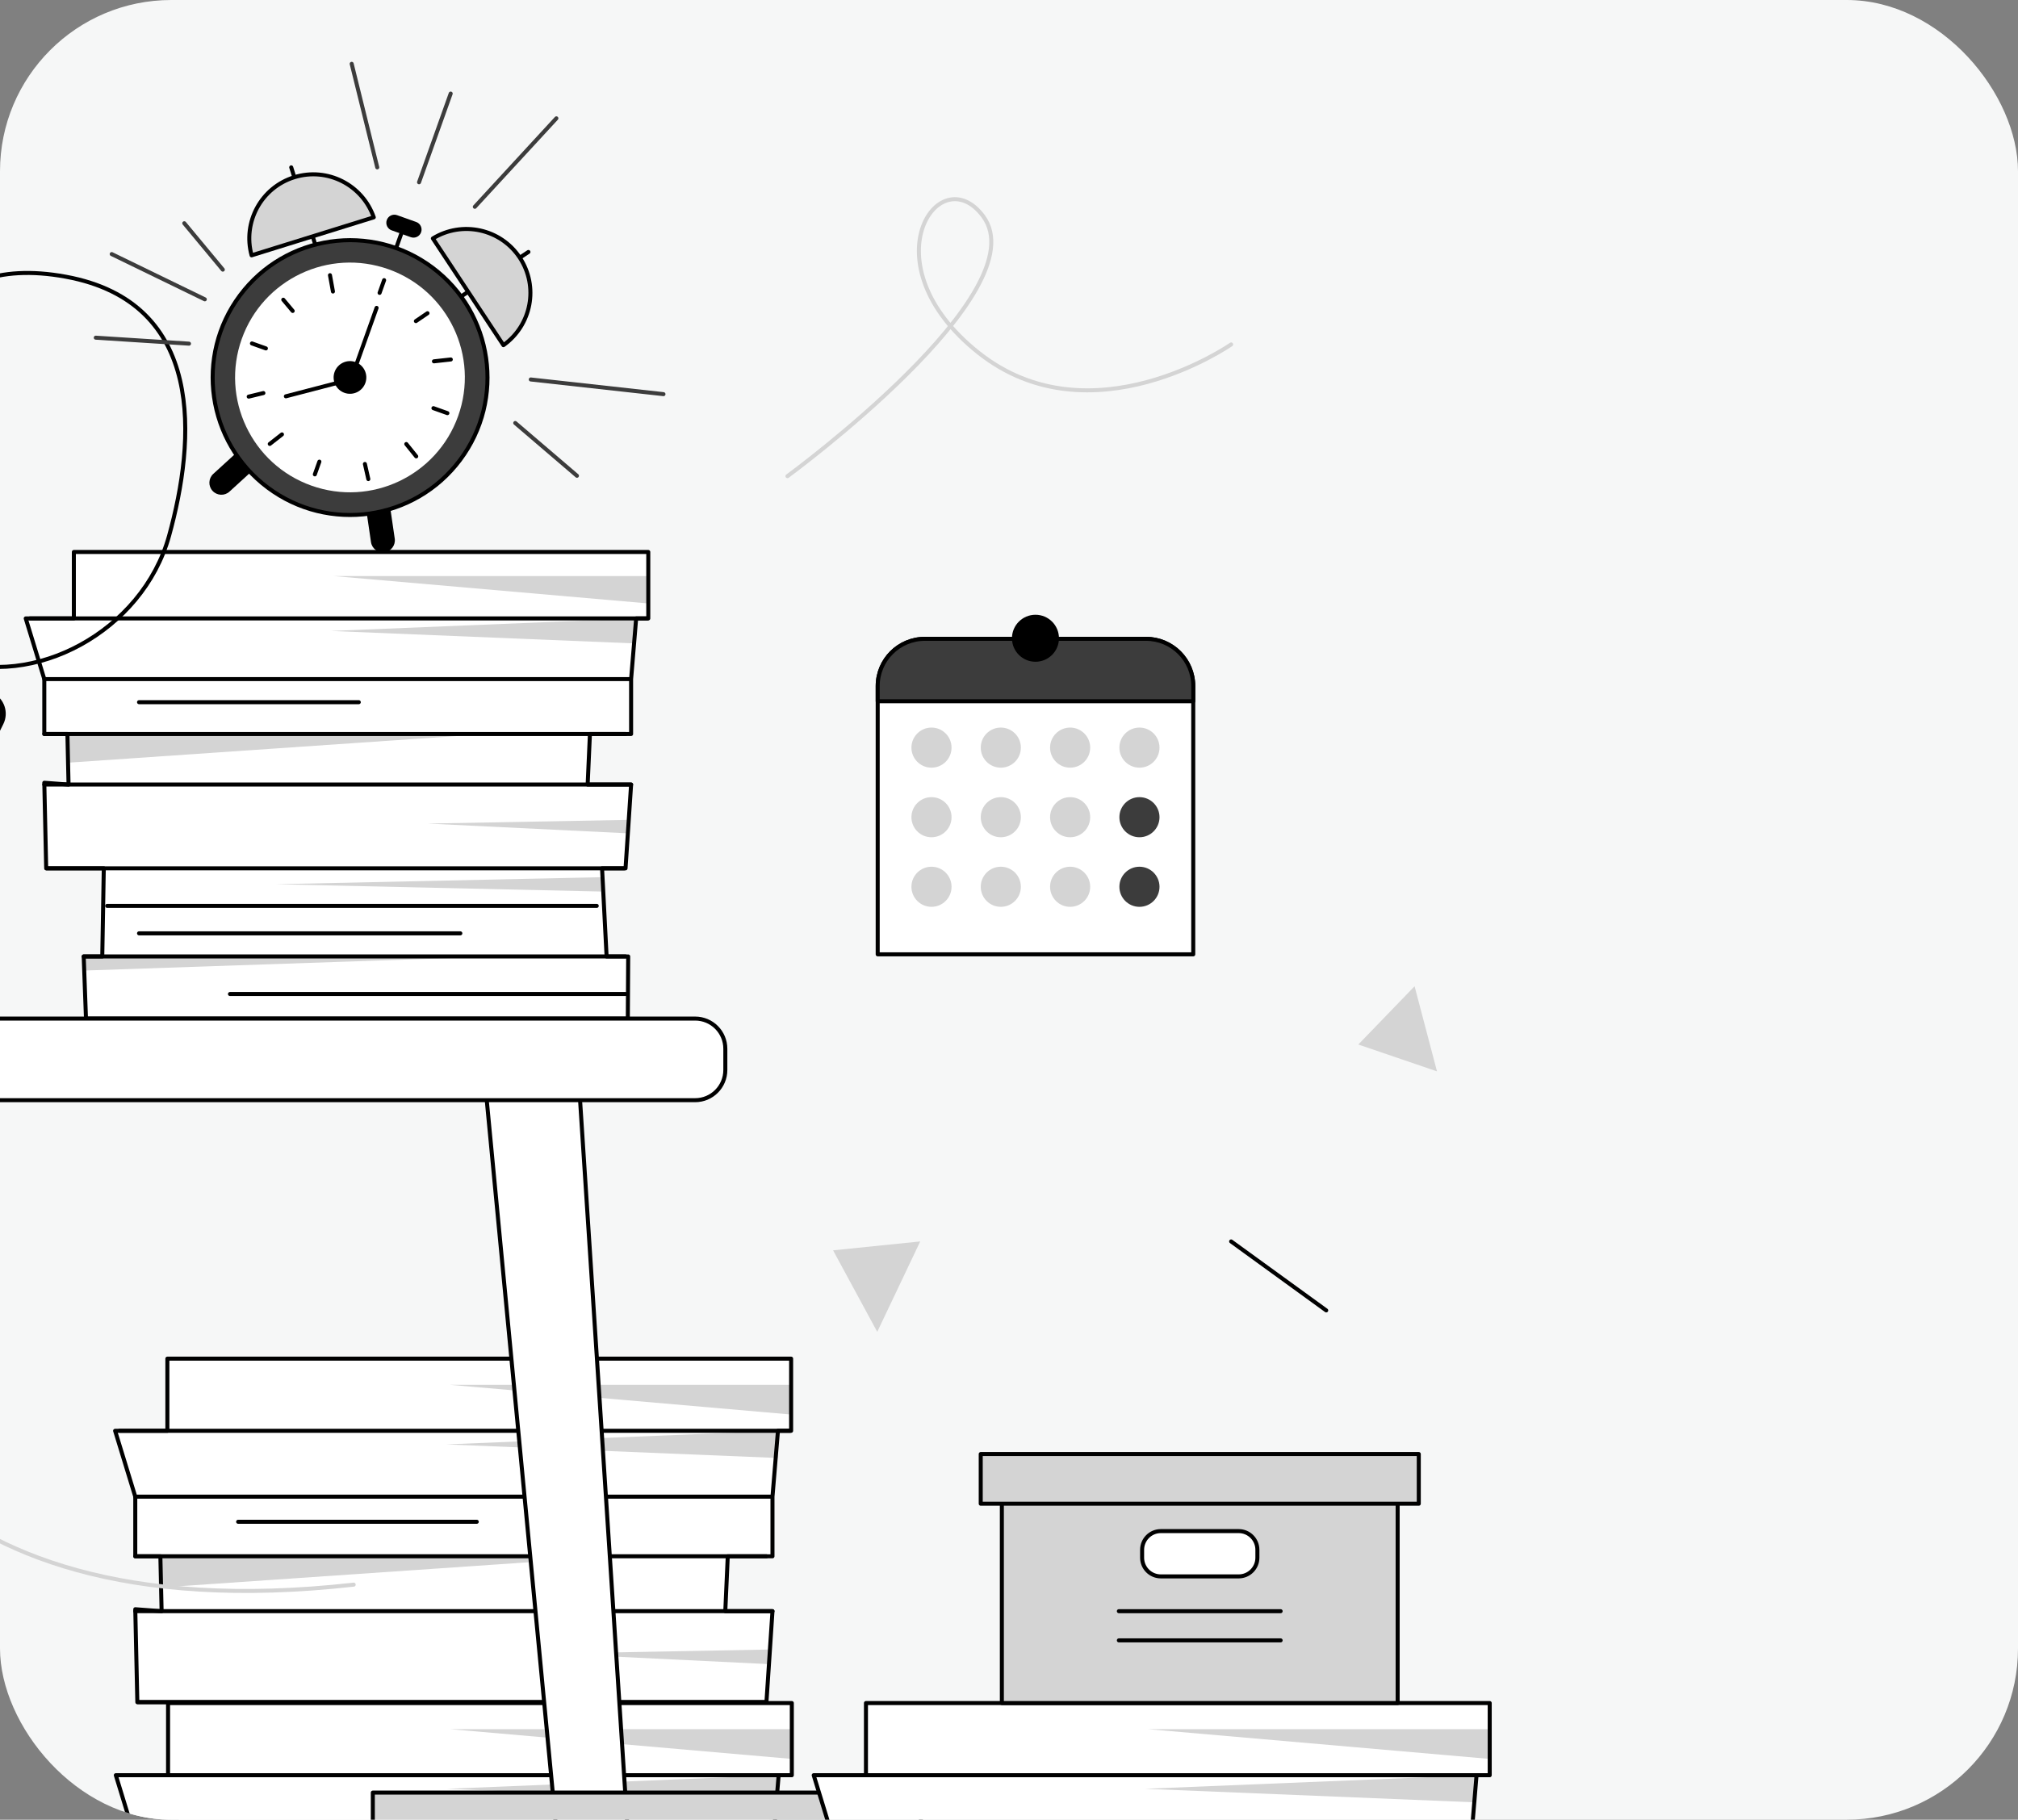 <svg width="377" height="340" viewBox="0 0 377 340" fill="none" xmlns="http://www.w3.org/2000/svg">
<rect x="0" y="0" width="377" height="340" fill="#808080" stroke="none"/>
<g clip-path="url(#clip0_2395_24273)">
<rect width="377" height="340" rx="32" fill="#F6F7F7"/>
<path d="M31.268 267.334V253.852H147.797V267.334H145.337L144.313 279.644V290.781H135.96L135.498 301.039H144.313L143.185 318.038H138.419L139.342 335.916H143.723L143.646 348.518H33.728L33.266 335.916H37.033L37.34 318.038H25.657L25.272 300.673L30.192 301.039L29.961 290.781H25.272V279.644L21.506 267.334H31.268Z" fill="white"/>
<path d="M145.337 267.336V272.416L83.383 269.876L145.337 267.336Z" fill="#D4D4D4"/>
<path d="M147.797 258.738H85.074H83.998L147.797 264.295V258.738Z" fill="#D4D4D4"/>
<path d="M29.961 290.781L30.092 296.604L115.001 290.781H29.961Z" fill="#D4D4D4"/>
<path d="M103.061 308.953L143.657 310.931L143.838 308.199L103.061 308.953Z" fill="#D4D4D4"/>
<path d="M22.351 267.332H147.625" stroke="black" stroke-width="0.75" stroke-miterlimit="10" stroke-linecap="round" stroke-linejoin="round"/>
<path d="M25.271 290.777C26.802 290.777 143.184 290.777 143.184 290.777" stroke="black" stroke-width="0.75" stroke-miterlimit="10" stroke-linecap="round" stroke-linejoin="round"/>
<path d="M25.271 279.641C27.09 279.641 144.094 279.641 144.094 279.641" stroke="black" stroke-width="0.75" stroke-miterlimit="10" stroke-linecap="round" stroke-linejoin="round"/>
<path d="M44.488 284.332H89.07" stroke="black" stroke-width="0.75" stroke-miterlimit="10" stroke-linecap="round" stroke-linejoin="round"/>
<path d="M25.271 301.035H144.312" stroke="black" stroke-width="0.75" stroke-miterlimit="10" stroke-linecap="round" stroke-linejoin="round"/>
<path d="M25.739 318.035H142.9" stroke="black" stroke-width="0.75" stroke-miterlimit="10" stroke-linecap="round" stroke-linejoin="round"/>
<path d="M25.272 290.781H29.961L30.192 301.039L25.272 300.673L25.657 318.038H37.34H138.419H143.185L144.313 301.039H135.498L135.96 290.781H144.313V279.644L145.337 267.334H147.797V253.852H31.268V267.334H21.506L25.272 279.644V290.781Z" stroke="black" stroke-width="0.75" stroke-miterlimit="10" stroke-linecap="round" stroke-linejoin="round"/>
<path d="M31.398 331.684V318.203H147.927V331.684H145.467L144.442 343.994V355.131H136.089L135.628 365.389H144.442L143.315 382.388H138.549L139.472 400.266H143.853L143.776 412.869H33.857L33.396 400.266H37.163L37.47 382.388H25.786L25.402 365.023L30.322 365.389L30.091 355.131H25.402V343.994L21.636 331.684H31.398Z" fill="white"/>
<path d="M145.467 331.684V336.765L83.513 334.225L145.467 331.684Z" fill="#D4D4D4"/>
<path d="M147.927 323.086H85.204H84.128L147.927 328.643V323.086Z" fill="#D4D4D4"/>
<path d="M22.48 331.684H147.754" stroke="black" stroke-width="0.75" stroke-miterlimit="10" stroke-linecap="round" stroke-linejoin="round"/>
<path d="M31.398 331.684V318.203H147.927V331.684H145.467L144.442 343.994V355.131H136.089L135.628 365.389H144.442L143.315 382.388H138.549L139.472 400.266H143.853L143.776 412.869H33.857L33.396 400.266H37.163L37.47 382.388H25.786L25.402 365.023L30.322 365.389L30.091 355.131H25.402V343.994L21.636 331.684H31.398Z" stroke="black" stroke-width="0.75" stroke-miterlimit="10" stroke-linecap="round" stroke-linejoin="round"/>
<path d="M13.797 115.549V103.133H121.111V115.549H118.846L117.902 126.885V137.141H110.209L109.785 146.588H117.902L116.863 162.243H112.475L113.324 178.707H117.359L117.288 190.313H16.063L15.638 178.707H19.106L19.389 162.243H8.63L8.276 146.251L12.806 146.588L12.594 137.141H8.276V126.885L4.807 115.549H13.797Z" fill="white"/>
<path d="M118.846 115.551V120.229L61.791 117.89L118.846 115.551Z" fill="#D4D4D4"/>
<path d="M121.11 107.633H63.347H62.356L121.11 112.75V107.633Z" fill="#D4D4D4"/>
<path d="M12.594 137.141L12.714 142.504L90.908 137.141H12.594Z" fill="#D4D4D4"/>
<path d="M79.913 153.878L117.298 155.7L117.465 153.184L79.913 153.878Z" fill="#D4D4D4"/>
<path d="M112.699 166.586L112.56 163.891L51.55 165.214L112.699 166.586Z" fill="#D4D4D4"/>
<path d="M19.106 178.707H15.638L15.734 181.34L92.985 178.707H19.106Z" fill="#D4D4D4"/>
<path d="M5.586 115.547H120.952" stroke="black" stroke-width="0.75" stroke-miterlimit="10" stroke-linecap="round" stroke-linejoin="round"/>
<path d="M8.276 137.141C9.686 137.141 116.864 137.141 116.864 137.141" stroke="black" stroke-width="0.75" stroke-miterlimit="10" stroke-linecap="round" stroke-linejoin="round"/>
<path d="M8.276 126.883C9.951 126.883 117.702 126.883 117.702 126.883" stroke="black" stroke-width="0.75" stroke-miterlimit="10" stroke-linecap="round" stroke-linejoin="round"/>
<path d="M25.973 131.199H67.029" stroke="black" stroke-width="0.75" stroke-miterlimit="10" stroke-linecap="round" stroke-linejoin="round"/>
<path d="M8.276 146.586H117.902" stroke="black" stroke-width="0.75" stroke-miterlimit="10" stroke-linecap="round" stroke-linejoin="round"/>
<path d="M8.707 162.242H116.601" stroke="black" stroke-width="0.75" stroke-miterlimit="10" stroke-linecap="round" stroke-linejoin="round"/>
<path d="M20.027 169.258H111.484" stroke="black" stroke-width="0.75" stroke-miterlimit="10" stroke-linecap="round" stroke-linejoin="round"/>
<path d="M25.973 174.387H86" stroke="black" stroke-width="0.75" stroke-miterlimit="10" stroke-linecap="round" stroke-linejoin="round"/>
<path d="M15.638 178.703H116.863" stroke="black" stroke-width="0.75" stroke-miterlimit="10" stroke-linecap="round" stroke-linejoin="round"/>
<path d="M42.962 185.723H116.863" stroke="black" stroke-width="0.75" stroke-miterlimit="10" stroke-linecap="round" stroke-linejoin="round"/>
<path d="M13.797 115.549V103.133H121.111V115.549H118.846L117.902 126.885V137.141H110.209L109.785 146.588H117.902L116.863 162.243H112.475L113.324 178.707H117.359L117.288 190.313H16.063L15.638 178.707H19.106L19.389 162.243H8.63L8.276 146.251L12.806 146.588L12.594 137.141H8.276V126.885L4.807 115.549H13.797Z" stroke="black" stroke-width="0.75" stroke-miterlimit="10" stroke-linecap="round" stroke-linejoin="round"/>
<path d="M-379.687 203.544C-379.687 203.544 -279.43 100.131 -178.092 180.53C-76.754 260.929 -26.881 262.633 -17.291 245.796C-7.7 228.959 -27.59 223.59 -31.358 241.003C-34.236 254.314 -19.36 305.653 66.075 296.079" stroke="#D4D4D4" stroke-width="0.75" stroke-miterlimit="10" stroke-linecap="round" stroke-linejoin="round"/>
<path d="M147.11 88.97C147.11 88.97 194.208 54.507 183.651 40.374C175.455 29.401 161.804 49.229 182.801 65.903C203.798 82.577 229.999 64.355 229.999 64.355" stroke="#D4D4D4" stroke-width="0.75" stroke-miterlimit="10" stroke-linecap="round" stroke-linejoin="round"/>
<path d="M264.271 184.273L253.757 195.159L268.458 200.178L264.271 184.273Z" fill="#D4D4D4"/>
<path d="M155.636 233.617L171.914 231.953L163.886 248.847L155.636 233.617Z" fill="#D4D4D4"/>
<path d="M229.999 231.953L247.763 244.839" stroke="black" stroke-width="0.75" stroke-miterlimit="10" stroke-linecap="round" stroke-linejoin="round"/>
<path d="M-53.851 390.007C-17.18 391.66 13.658 350.976 3.738 328.643C-5.343 308.198 -24.164 316.207 -40.002 310.929C-45.232 309.186 -51.669 302.791 -58.475 294.488C-73.99 307.957 -92.081 335.398 -100.074 348.136C-86.266 369.94 -69.646 389.295 -53.851 390.007Z" fill="#D4D4D4" stroke="black" stroke-width="0.75" stroke-miterlimit="10" stroke-linecap="round" stroke-linejoin="round"/>
<path d="M-54.596 384.175C-54.596 384.175 -15.722 379.221 0.707 338.582" stroke="black" stroke-width="0.75" stroke-miterlimit="10" stroke-linecap="round" stroke-linejoin="round"/>
<path d="M-257.315 219.645C-257.315 219.645 -275.321 253.638 -256.151 279.646C-236.98 305.654 -175.14 304.231 -131.653 286.231C-131.653 286.231 -90.522 388.356 -53.851 390.01C-17.18 391.663 13.658 350.979 3.738 328.646C-5.343 308.201 -24.164 316.21 -40.002 310.932C-55.84 305.654 -82.743 257.725 -97.473 243.266C-112.203 228.807 -120.353 217.365 -154.021 222.858C-187.689 228.35 -257.315 219.645 -257.315 219.645Z" stroke="black" stroke-width="0.75" stroke-miterlimit="10" stroke-linecap="round" stroke-linejoin="round"/>
<path d="M-257.315 219.645C-257.315 219.645 -275.321 253.638 -256.151 279.646C-236.98 305.654 -175.14 304.231 -131.653 286.231C-131.653 286.231 -90.522 388.356 -53.851 390.01C-17.18 391.663 13.658 350.979 3.738 328.646C-5.343 308.201 -24.164 316.21 -40.002 310.932C-55.84 305.654 -82.743 257.725 -97.473 243.266C-112.203 228.807 -120.353 217.365 -154.021 222.858C-187.689 228.35 -257.315 219.645 -257.315 219.645Z" stroke="black" stroke-width="0.75" stroke-miterlimit="10" stroke-linecap="round" stroke-linejoin="round"/>
<path d="M-48.383 87.445C-48.383 87.445 -57.785 94.228 -57.108 107.634C-56.43 121.039 -42.374 127.395 -33.086 123.721C-23.798 120.046 -25.171 117.225 -9.525 123.042C6.121 128.858 26.624 118.018 31.581 100.136C36.538 82.254 38.52 56.525 12.291 51.7C-13.938 46.874 -17.779 68.307 -19.675 76.266C-21.571 84.225 -31.722 83.489 -35.25 83.519C-38.777 83.547 -44.268 84.121 -48.383 87.445Z" stroke="black" stroke-width="0.75" stroke-miterlimit="10" stroke-linecap="round" stroke-linejoin="round"/>
<path d="M-1.344 129.456C-3.498 128.386 -6.113 129.264 -7.183 131.419L-31.989 181.342H-88.085C-90.491 181.342 -92.441 183.292 -92.441 185.698C-92.441 188.104 -90.491 190.054 -88.085 190.054H-27.245L-26.719 190.315L-26.589 190.054H-26.431V189.737L0.619 135.296C1.689 133.14 0.81 130.526 -1.344 129.456Z" fill="black"/>
<path d="M115.738 411.533C119.022 411.533 121.622 408.757 121.408 405.481L107.496 192.227H89.662L110.08 406.39C110.359 409.306 112.809 411.533 115.738 411.533Z" fill="white" stroke="black" stroke-width="0.75" stroke-miterlimit="10" stroke-linecap="round" stroke-linejoin="round"/>
<path d="M129.865 205.562H-92.781C-95.896 205.562 -98.422 203.037 -98.422 199.921V195.953C-98.422 192.838 -95.897 190.312 -92.781 190.312H129.864C132.979 190.312 135.505 192.837 135.505 195.953V199.921C135.505 203.036 132.98 205.562 129.865 205.562Z" fill="white" stroke="black" stroke-width="0.75" stroke-miterlimit="10" stroke-linecap="round" stroke-linejoin="round"/>
<path d="M172.038 334.934H69.65V346.55H172.038V334.934Z" fill="#D4D4D4" stroke="black" stroke-width="0.75" stroke-miterlimit="10" stroke-linecap="round" stroke-linejoin="round"/>
<path d="M161.776 331.684V318.203H278.306V331.684H275.846L274.821 343.994V355.131H266.468L266.007 365.389H274.821L273.694 382.388H268.928L269.85 400.266H274.232L274.155 412.869H164.236L163.775 400.266H167.541L167.849 382.388H156.165L155.781 365.023L160.7 365.389L160.47 355.131H155.781V343.994L152.014 331.684H161.776Z" fill="white"/>
<path d="M275.846 331.684V336.765L213.892 334.225L275.846 331.684Z" fill="#D4D4D4"/>
<path d="M278.306 323.086H215.583H214.507L278.306 328.643V323.086Z" fill="#D4D4D4"/>
<path d="M152.859 331.684H278.132" stroke="black" stroke-width="0.75" stroke-miterlimit="10" stroke-linecap="round" stroke-linejoin="round"/>
<path d="M161.776 331.684V318.203H278.306V331.684H275.846L274.821 343.994V355.131H266.468L266.007 365.389H274.821L273.694 382.388H268.928L269.85 400.266H274.232L274.155 412.869H164.236L163.775 400.266H167.541L167.849 382.388H156.165L155.781 365.023L160.7 365.389L160.47 355.131H155.781V343.994L152.014 331.684H161.776Z" stroke="black" stroke-width="0.75" stroke-miterlimit="10" stroke-linecap="round" stroke-linejoin="round"/>
<path d="M261.107 276.32H187.165V318.203H261.107V276.32Z" fill="#D4D4D4" stroke="black" stroke-width="0.75" stroke-miterlimit="10" stroke-linecap="round" stroke-linejoin="round"/>
<path d="M231.411 294.538H216.861C214.932 294.538 213.368 292.974 213.368 291.045V289.567C213.368 287.638 214.932 286.074 216.861 286.074H231.411C233.34 286.074 234.904 287.638 234.904 289.567V291.045C234.903 292.974 233.34 294.538 231.411 294.538Z" fill="white" stroke="black" stroke-width="0.75" stroke-miterlimit="10" stroke-linecap="round" stroke-linejoin="round"/>
<path d="M209.022 301.039H239.248" stroke="black" stroke-width="0.75" stroke-miterlimit="10" stroke-linecap="round" stroke-linejoin="round"/>
<path d="M209.022 306.492H239.248" stroke="black" stroke-width="0.75" stroke-miterlimit="10" stroke-linecap="round" stroke-linejoin="round"/>
<path d="M265.054 271.676H183.218V280.96H265.054V271.676Z" fill="#D4D4D4" stroke="black" stroke-width="0.75" stroke-miterlimit="10" stroke-linecap="round" stroke-linejoin="round"/>
<path d="M222.921 178.31H163.97V128.179C163.97 123.308 167.919 119.359 172.79 119.359H214.1C218.972 119.359 222.921 123.308 222.921 128.179V178.31Z" fill="white" stroke="black" stroke-width="0.75" stroke-miterlimit="10" stroke-linecap="round" stroke-linejoin="round"/>
<path d="M214.1 119.359H172.79C167.919 119.359 163.97 123.308 163.97 128.179V131.026H222.921V128.179C222.921 123.308 218.972 119.359 214.1 119.359Z" fill="#3C3C3C" stroke="black" stroke-width="0.75" stroke-miterlimit="10" stroke-linecap="round" stroke-linejoin="round"/>
<path d="M197.836 119.253C197.836 121.678 195.87 123.644 193.445 123.644C191.02 123.644 189.054 121.678 189.054 119.253C189.054 116.828 191.02 114.863 193.445 114.863C195.87 114.862 197.836 116.828 197.836 119.253Z" fill="black"/>
<path d="M174.019 143.435C176.089 143.435 177.766 141.758 177.766 139.688C177.766 137.619 176.089 135.941 174.019 135.941C171.95 135.941 170.272 137.619 170.272 139.688C170.272 141.758 171.95 143.435 174.019 143.435Z" fill="#D4D4D4"/>
<path d="M186.97 143.435C189.039 143.435 190.717 141.758 190.717 139.688C190.717 137.619 189.039 135.941 186.97 135.941C184.9 135.941 183.223 137.619 183.223 139.688C183.223 141.758 184.9 143.435 186.97 143.435Z" fill="#D4D4D4"/>
<path d="M199.92 143.435C201.989 143.435 203.667 141.758 203.667 139.688C203.667 137.619 201.989 135.941 199.92 135.941C197.85 135.941 196.173 137.619 196.173 139.688C196.173 141.758 197.85 143.435 199.92 143.435Z" fill="#D4D4D4"/>
<path d="M212.87 143.435C214.939 143.435 216.617 141.758 216.617 139.688C216.617 137.619 214.939 135.941 212.87 135.941C210.801 135.941 209.123 137.619 209.123 139.688C209.123 141.758 210.801 143.435 212.87 143.435Z" fill="#D4D4D4"/>
<path d="M174.019 156.435C176.089 156.435 177.766 154.758 177.766 152.688C177.766 150.619 176.089 148.941 174.019 148.941C171.95 148.941 170.272 150.619 170.272 152.688C170.272 154.758 171.95 156.435 174.019 156.435Z" fill="#D4D4D4"/>
<path d="M186.97 156.435C189.039 156.435 190.717 154.758 190.717 152.688C190.717 150.619 189.039 148.941 186.97 148.941C184.9 148.941 183.223 150.619 183.223 152.688C183.223 154.758 184.9 156.435 186.97 156.435Z" fill="#D4D4D4"/>
<path d="M199.92 156.435C201.989 156.435 203.667 154.758 203.667 152.688C203.667 150.619 201.989 148.941 199.92 148.941C197.85 148.941 196.173 150.619 196.173 152.688C196.173 154.758 197.85 156.435 199.92 156.435Z" fill="#D4D4D4"/>
<path d="M212.87 156.435C214.939 156.435 216.617 154.758 216.617 152.688C216.617 150.619 214.939 148.941 212.87 148.941C210.801 148.941 209.123 150.619 209.123 152.688C209.123 154.758 210.801 156.435 212.87 156.435Z" fill="#3C3C3C"/>
<path d="M174.019 169.435C176.089 169.435 177.766 167.758 177.766 165.688C177.766 163.619 176.089 161.941 174.019 161.941C171.95 161.941 170.272 163.619 170.272 165.688C170.272 167.758 171.95 169.435 174.019 169.435Z" fill="#D4D4D4"/>
<path d="M186.97 169.435C189.039 169.435 190.717 167.758 190.717 165.688C190.717 163.619 189.039 161.941 186.97 161.941C184.9 161.941 183.223 163.619 183.223 165.688C183.223 167.758 184.9 169.435 186.97 169.435Z" fill="#D4D4D4"/>
<path d="M199.92 169.435C201.989 169.435 203.667 167.758 203.667 165.688C203.667 163.619 201.989 161.941 199.92 161.941C197.85 161.941 196.173 163.619 196.173 165.688C196.173 167.758 197.85 169.435 199.92 169.435Z" fill="#D4D4D4"/>
<path d="M212.87 169.435C214.939 169.435 216.617 167.758 216.617 165.688C216.617 163.619 214.939 161.941 212.87 161.941C210.801 161.941 209.123 163.619 209.123 165.688C209.123 167.758 210.801 169.435 212.87 169.435Z" fill="#3C3C3C"/>
<path d="M73.261 48.432L75.176 43.062" stroke="black" stroke-width="0.75" stroke-miterlimit="10" stroke-linecap="round" stroke-linejoin="round"/>
<path d="M76.745 44.314L73.171 43.039C72.387 42.759 71.978 41.897 72.258 41.114C72.538 40.33 73.4 39.922 74.183 40.201L77.757 41.476C78.541 41.756 78.95 42.618 78.67 43.401C78.39 44.184 77.528 44.593 76.745 44.314Z" fill="black"/>
<path d="M54.407 31.27L61.785 54.99" stroke="black" stroke-width="0.75" stroke-miterlimit="10" stroke-linecap="round" stroke-linejoin="round"/>
<path d="M69.828 40.607C67.714 34.539 61.163 31.19 54.98 33.113C48.797 35.036 45.302 41.51 47.002 47.707L69.828 40.607Z" fill="#D4D4D4" stroke="black" stroke-width="0.75" stroke-miterlimit="10" stroke-linecap="round" stroke-linejoin="round"/>
<path d="M98.72 47.078L77.995 60.774" stroke="black" stroke-width="0.75" stroke-miterlimit="10" stroke-linecap="round" stroke-linejoin="round"/>
<path d="M80.87 44.55C86.347 41.19 93.539 42.743 97.109 48.145C100.679 53.547 99.288 60.773 94.049 64.493L80.87 44.55Z" fill="#D4D4D4" stroke="black" stroke-width="0.75" stroke-miterlimit="10" stroke-linecap="round" stroke-linejoin="round"/>
<path d="M39.704 91.71C38.868 90.795 38.933 89.376 39.848 88.54L50.912 78.435C51.827 77.599 53.246 77.664 54.081 78.579C54.917 79.494 54.852 80.913 53.937 81.748L42.873 91.853C41.959 92.689 40.54 92.625 39.704 91.71Z" fill="black"/>
<path d="M71.85 103.177C73.076 102.997 73.924 101.858 73.745 100.632L71.575 85.806C71.395 84.58 70.256 83.732 69.03 83.911C67.804 84.09 66.956 85.23 67.135 86.456L69.306 101.282C69.484 102.508 70.624 103.357 71.85 103.177Z" fill="black"/>
<path d="M85.956 85.931C94.452 74.58 92.137 58.49 80.785 49.994C69.434 41.498 53.344 43.813 44.848 55.165C36.352 66.516 38.667 82.606 50.019 91.102C61.37 99.598 77.46 97.283 85.956 85.931Z" fill="#3C3C3C" stroke="black" stroke-width="0.75" stroke-miterlimit="10" stroke-linecap="round" stroke-linejoin="round"/>
<path d="M85.591 77.733C81.609 88.895 69.332 94.716 58.17 90.734C47.008 86.752 41.187 74.475 45.169 63.313C49.151 52.151 61.428 46.33 72.59 50.312C83.752 54.294 89.573 66.57 85.591 77.733Z" fill="white"/>
<path d="M71.761 52.344L70.913 54.723" stroke="black" stroke-width="0.75" stroke-miterlimit="10" stroke-linecap="round" stroke-linejoin="round"/>
<path d="M59.666 86.254L58.817 88.632" stroke="black" stroke-width="0.75" stroke-miterlimit="10" stroke-linecap="round" stroke-linejoin="round"/>
<path d="M47.067 64.168L49.675 65.098" stroke="black" stroke-width="0.75" stroke-miterlimit="10" stroke-linecap="round" stroke-linejoin="round"/>
<path d="M80.974 76.262L83.582 77.193" stroke="black" stroke-width="0.75" stroke-miterlimit="10" stroke-linecap="round" stroke-linejoin="round"/>
<path d="M61.645 51.418L62.2 54.469" stroke="black" stroke-width="0.75" stroke-miterlimit="10" stroke-linecap="round" stroke-linejoin="round"/>
<path d="M52.92 56L54.679 58.098" stroke="black" stroke-width="0.75" stroke-miterlimit="10" stroke-linecap="round" stroke-linejoin="round"/>
<path d="M46.461 74.105L49.206 73.441" stroke="black" stroke-width="0.75" stroke-miterlimit="10" stroke-linecap="round" stroke-linejoin="round"/>
<path d="M50.398 82.946L52.677 81.164" stroke="black" stroke-width="0.75" stroke-miterlimit="10" stroke-linecap="round" stroke-linejoin="round"/>
<path d="M68.81 89.513L68.173 86.691" stroke="black" stroke-width="0.75" stroke-miterlimit="10" stroke-linecap="round" stroke-linejoin="round"/>
<path d="M77.76 85.271L75.902 82.965" stroke="black" stroke-width="0.75" stroke-miterlimit="10" stroke-linecap="round" stroke-linejoin="round"/>
<path d="M84.219 67.164L81.068 67.511" stroke="black" stroke-width="0.75" stroke-miterlimit="10" stroke-linecap="round" stroke-linejoin="round"/>
<path d="M79.866 58.52L77.696 59.996" stroke="black" stroke-width="0.75" stroke-miterlimit="10" stroke-linecap="round" stroke-linejoin="round"/>
<path d="M68.258 71.55C67.691 73.139 65.944 73.967 64.355 73.401C62.766 72.834 61.938 71.087 62.505 69.498C63.072 67.909 64.819 67.081 66.408 67.647C67.996 68.214 68.825 69.961 68.258 71.55Z" fill="black"/>
<path d="M70.353 57.523L65.591 70.871L53.406 74.047" stroke="black" stroke-width="0.75" stroke-miterlimit="10" stroke-linecap="round" stroke-linejoin="round"/>
<path d="M84.197 17.484L78.285 34.054" stroke="#3C3C3C" stroke-width="0.75" stroke-miterlimit="10" stroke-linecap="round" stroke-linejoin="round"/>
<path d="M88.705 38.639L103.941 22.109" stroke="#3C3C3C" stroke-width="0.75" stroke-miterlimit="10" stroke-linecap="round" stroke-linejoin="round"/>
<path d="M70.477 31.27L65.703 11.926" stroke="#3C3C3C" stroke-width="0.75" stroke-miterlimit="10" stroke-linecap="round" stroke-linejoin="round"/>
<path d="M99.158 70.902L123.95 73.644" stroke="#3C3C3C" stroke-width="0.75" stroke-miterlimit="10" stroke-linecap="round" stroke-linejoin="round"/>
<path d="M96.258 79.035L107.788 88.894" stroke="#3C3C3C" stroke-width="0.75" stroke-miterlimit="10" stroke-linecap="round" stroke-linejoin="round"/>
<path d="M35.307 64.21L17.891 63.094" stroke="#3C3C3C" stroke-width="0.75" stroke-miterlimit="10" stroke-linecap="round" stroke-linejoin="round"/>
<path d="M38.262 55.926L20.869 47.473" stroke="#3C3C3C" stroke-width="0.75" stroke-miterlimit="10" stroke-linecap="round" stroke-linejoin="round"/>
<path d="M41.625 50.38L34.427 41.711" stroke="#3C3C3C" stroke-width="0.75" stroke-miterlimit="10" stroke-linecap="round" stroke-linejoin="round"/>
</g>
<defs>
<clipPath id="clip0_2395_24273">
<rect width="377" height="340" rx="32" fill="white"/>
</clipPath>
</defs>
</svg>
